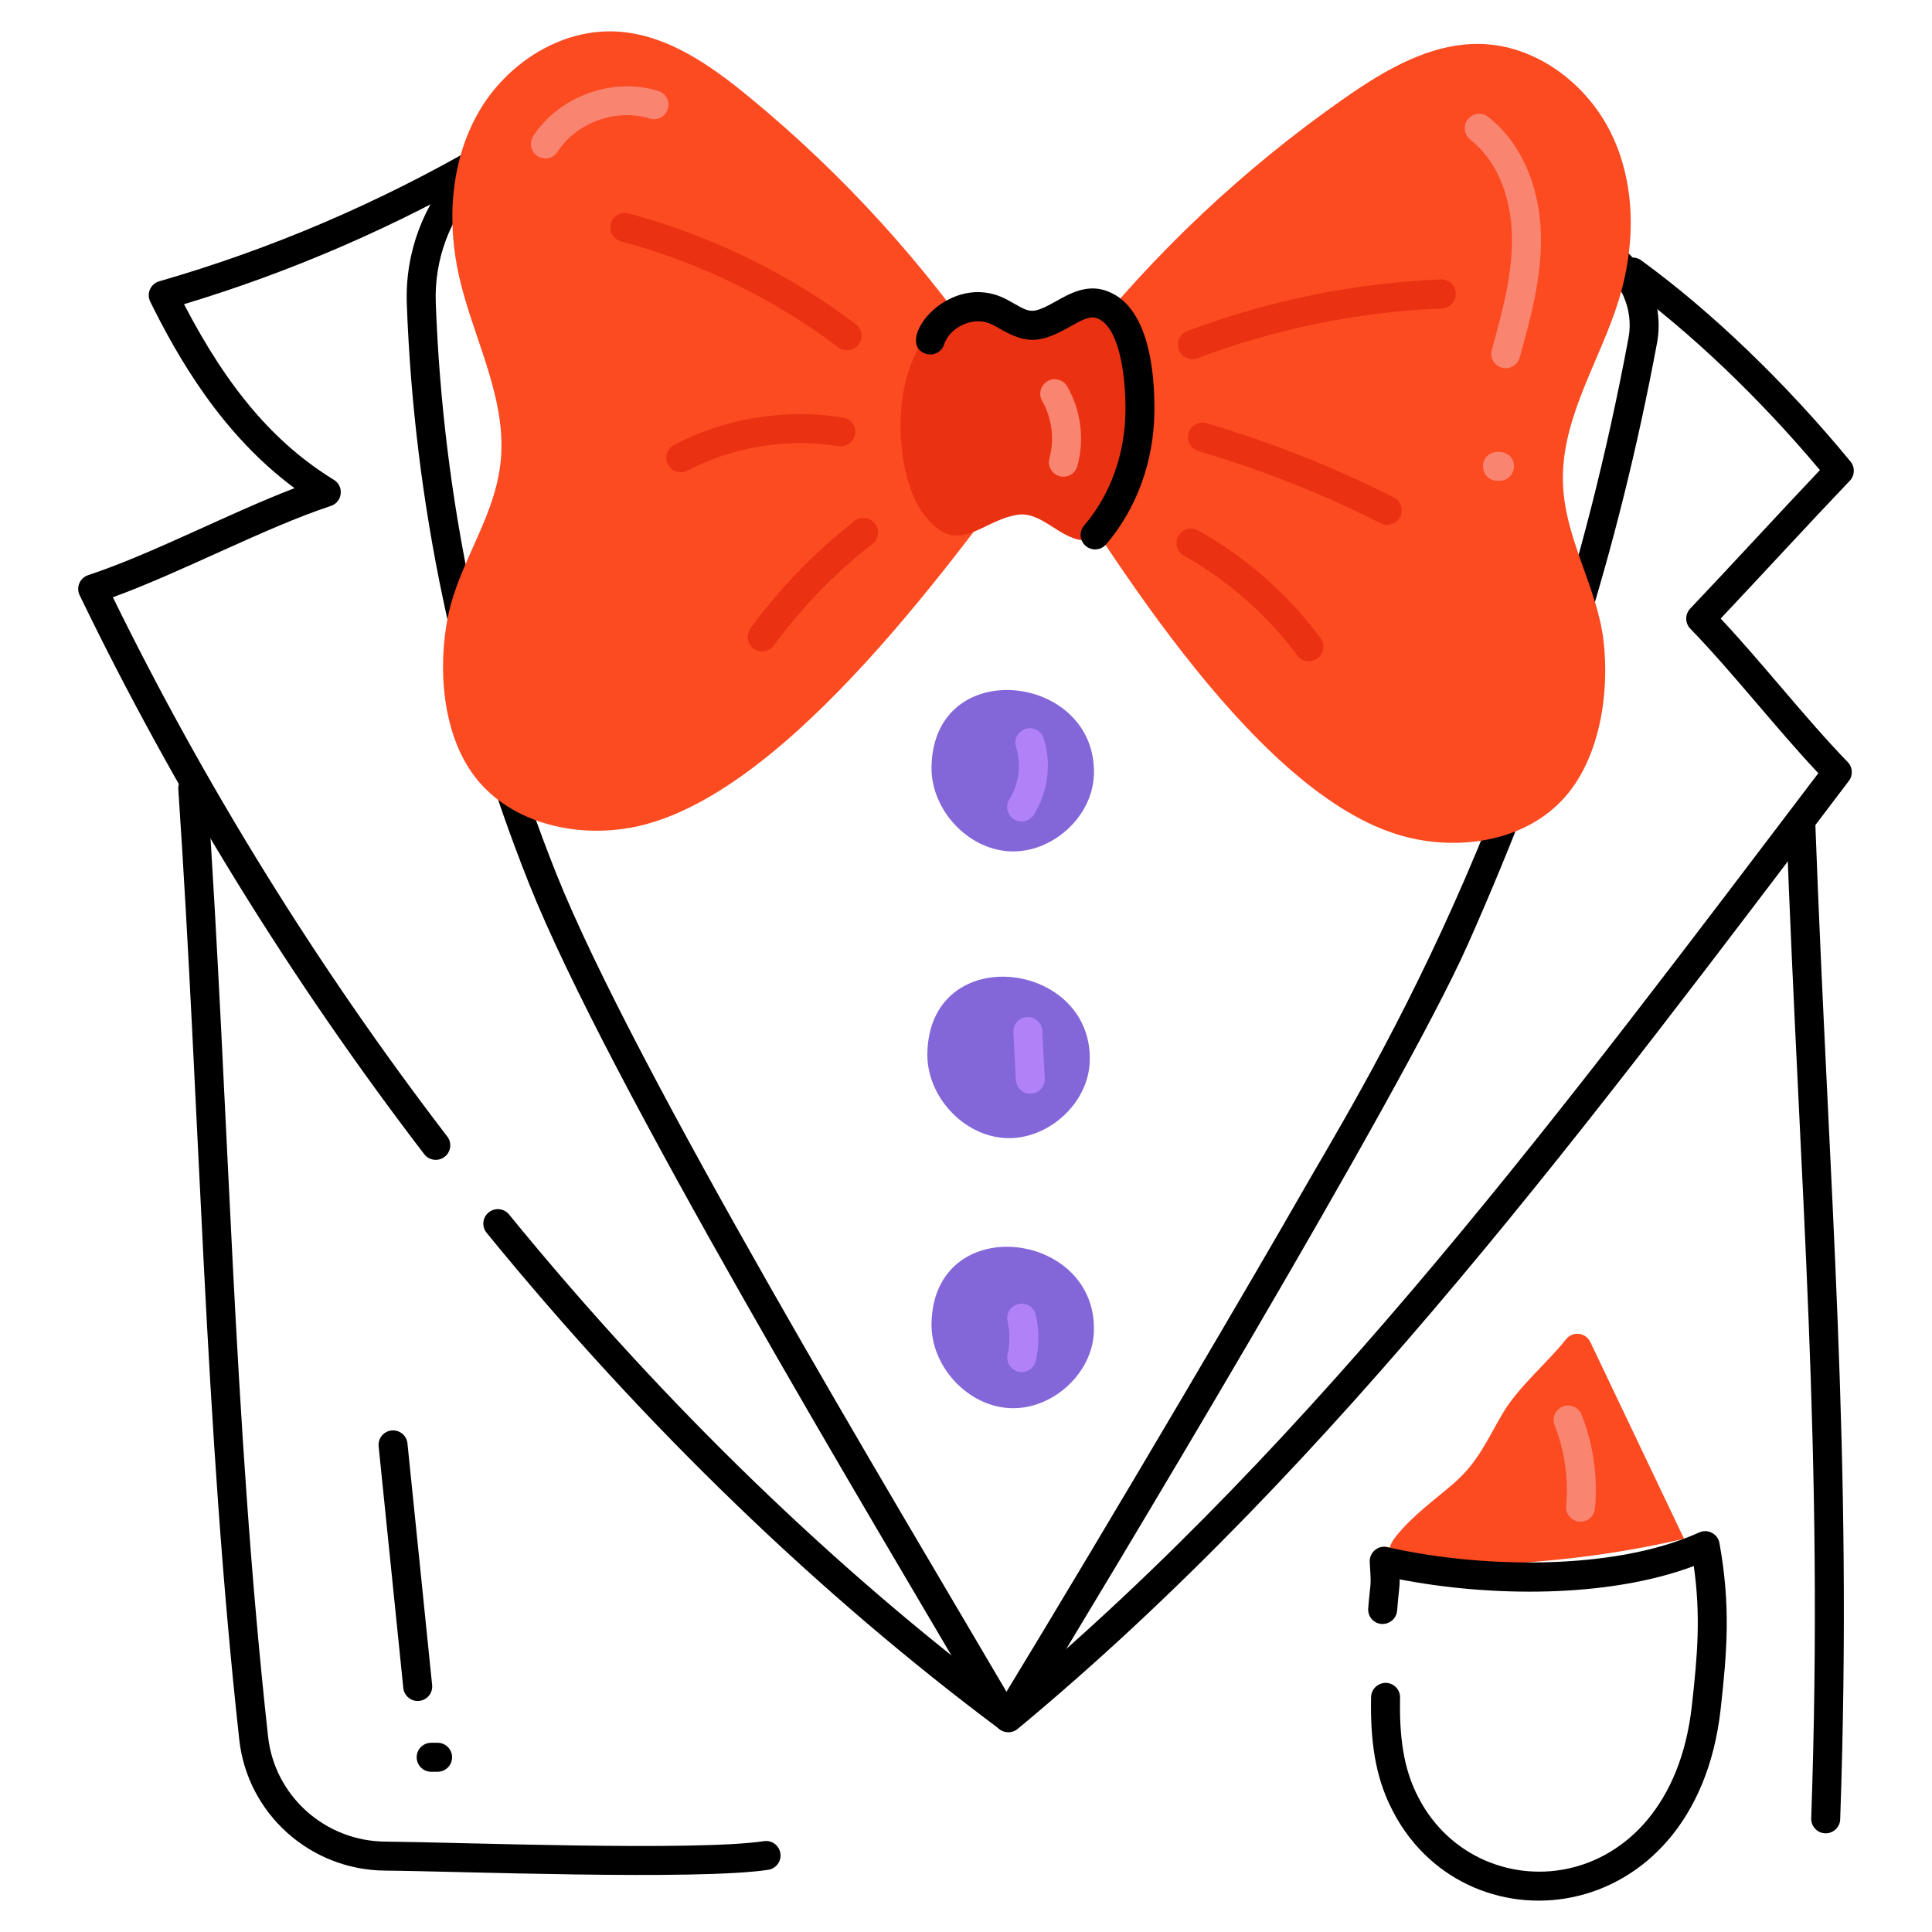 <svg xmlns="http://www.w3.org/2000/svg" xml:space="preserve" id="party-suit" x="0" y="0" enable-background="new 0 0 100 100" version="1.1" viewBox="0 0 100 100">
  <g id="_x34_4">
    <path fill="#fc4a21" d="M82.314,69.463l4.853,10.185c-2.498,0.578-5.039,0.971-7.594,1.176
					c-2.183,0.175-4.189,0.607-6.416,0.333c-0.515-0.063-1.141-0.253-1.232-0.765
					c-0.058-0.329,0.145-0.643,0.355-0.902c0.833-1.029,1.92-1.815,2.925-2.677
					c1.323-1.135,1.761-2.289,2.594-3.687c0.822-1.378,2.26-2.547,3.263-3.81
					C81.405,68.884,82.077,68.966,82.314,69.463z"></path>
    <path d="M50.958,88.592c-5.978-10.193-19.534-32.703-23.566-42.834
					c-3.823-9.599-5.954-19.694-6.335-30.009c-0.205-5.405,3.953-9.978,9.269-10.192
					c3.836-0.171,4.565,0.942,8.176,1.605c0.407,0.074,0.677,0.465,0.602,0.873
					c-0.074,0.407-0.462,0.681-0.873,0.602c-3.676-0.674-4.326-1.72-7.844-1.582
					c-4.491,0.182-8.004,4.058-7.831,8.639c0.375,10.143,2.472,20.071,6.23,29.51
					c4.01,10.072,17.461,32.385,23.468,42.631
					c0.209,0.356,0.089,0.816-0.269,1.026
					C51.625,89.07,51.167,88.948,50.958,88.592z"></path>
    <path d="M52.17 89.638c-.576 0-.947-.637-.64-1.14 6.562-10.788 13.905-23.352 15.589-26.306 3.235-5.7 12.599-20.185 17.175-44.716.271-1.477-.417-3.015-1.713-3.825-3.672-2.296-7.138-3.384-10.685-3.28-.411-.005-.758-.316-.769-.731-.01-.414.317-.758.731-.769 3.821-.104 7.588 1.052 11.517 3.509 1.812 1.133 2.774 3.291 2.393 5.37-1.994 10.69-5.106 20.584-9.795 31.136-3.418 7.703-18.815 33.245-23.162 40.392C52.671 89.51 52.424 89.638 52.17 89.638zM21.958 59.74C15.027 50.69 9.026 40.955 4.122 30.808c-.196-.401.004-.893.44-1.039 3.257-1.071 7.217-3.172 10.682-4.502-3.786-2.803-6.053-6.788-7.468-9.654-.205-.419.015-.923.466-1.053 5.776-1.663 11.377-4.058 16.644-7.115.361-.209.818-.086 1.025.271.208.358.086.817-.271 1.025-5.109 2.967-10.526 5.32-16.115 7.004 2.27 4.38 4.685 7.203 7.757 9.091.543.332.448 1.151-.158 1.352-3.378 1.111-7.73 3.437-11.282 4.726 4.792 9.783 10.612 19.17 17.309 27.914.252.329.189.8-.14 1.052C22.681 60.13 22.211 60.069 21.958 59.74z"></path>
    <path d="M51.668 89.449c-9.135-6.829-18.212-15.501-26.482-25.64-.262-.32-.214-.793.107-1.055.318-.26.792-.217 1.055.107 8.205 10.057 17.153 18.57 25.826 25.091C68.251 74.497 81.243 56.968 94.115 40.021c-2.221-2.362-4.414-5.198-6.626-7.481-.279-.288-.281-.747-.005-1.038 2.034-2.14 4.614-4.956 6.715-7.17-3.166-3.77-6.747-7.179-10.135-9.645-.335-.244-.409-.713-.165-1.048.243-.333.71-.409 1.048-.165 3.64 2.648 7.487 6.348 10.835 10.415.241.293.226.721-.037.995-2.047 2.142-4.619 4.946-6.683 7.133 2.21 2.356 4.39 5.171 6.576 7.428.258.266.282.681.058.976-13.118 17.272-26.451 35.329-43.023 49.068C52.373 89.736 51.951 89.712 51.668 89.449zM71.942 93.439c-.723-1.507-1.024-3.235-.975-5.601.009-.414.356-.734.766-.734.414.009.743.352.734.766-.045 2.118.211 3.637.829 4.925 2.971 6.299 13.13 5.682 14.271-4.482.297-2.646.468-4.659.104-7.255-4.477 1.681-10.59 1.591-15.227.688.005.251-.01.393-.041.677-.021.194-.051.47-.089.946-.034.413-.401.712-.808.688-.413-.033-.721-.395-.688-.808.04-.499.072-.788.095-.99.044-.407.044-.407-.016-1.405-.014-.236.084-.465.265-.617.18-.153.421-.215.652-.158 4.627 1.066 11.65 1.283 16.136-.759.445-.202.962.068 1.049.55.586 3.256.394 5.623.059 8.611C87.755 100.092 75.576 101.138 71.942 93.439zM19.93 96.822c-3.881-.031-7.125-2.947-7.546-6.781-1.807-16.425-2.031-32.609-3.155-49.185-.028-.413.284-.771.697-.799.402-.018.771.284.799.697 1.138 16.778 1.338 32.644 3.149 49.122.338 3.079 2.946 5.42 6.067 5.445 3.614.029 16.057.51 19.597-.023.41-.064.792.22.854.629.062.41-.22.792-.629.854C36.064 97.34 23.586 96.851 19.93 96.822z"></path>
    <path d="M94.498,94.892c-0.009,0-0.018,0-0.026,0
					c-0.414-0.015-0.737-0.362-0.724-0.776c0.668-19.006-0.592-32.454-1.29-51.562
					c-0.016-0.414,0.308-0.762,0.722-0.776c0.009-0.001,0.019-0.001,0.028-0.001
					c0.401,0,0.733,0.318,0.748,0.723c0.708,19.236,1.96,32.629,1.292,51.67
					C95.233,94.574,94.9,94.892,94.498,94.892z"></path>
    <path fill="#8366d8" d="M48.215 39.689c-.038 2.186 1.832 4.247 4.014 4.375 2.182.128 4.298-1.745 4.389-3.929C56.839 34.861 48.316 33.818 48.215 39.689zM48 54.529c-.038 2.186 1.832 4.247 4.014 4.375 2.182.128 4.298-1.745 4.389-3.929C56.624 49.7 48.101 48.657 48 54.529zM48.215 68.508c-.038 2.186 1.832 4.247 4.014 4.375 2.182.128 4.298-1.745 4.389-3.929C56.839 63.68 48.316 62.637 48.215 68.508z"></path>
    <path fill="#fc4a21" d="M51.418,18.923c-3.524-5.228-7.813-9.94-12.687-13.939
						c-1.985-1.628-4.226-3.2-6.788-3.35c-2.918-0.171-5.741,1.659-7.187,4.2
						c-1.446,2.54-1.637,5.662-0.985,8.512c0.7,3.059,2.321,5.974,2.176,9.108
						c-0.144,3.126-2.175,5.547-2.76,8.451c-0.533,2.644-0.303,6.044,1.359,8.255
						c1.901,2.527,5.507,3.305,8.585,2.579c7.752-1.828,16.397-13.951,21.218-20.553
						C53.621,21.002,52.194,20.075,51.418,18.923z"></path>
    <path fill="#fc4a21" d="M55.852,18.003c3.919-4.939,8.56-9.305,13.729-12.914
						c2.105-1.47,4.461-2.863,7.028-2.814c2.923,0.056,5.595,2.099,6.84,4.744
						c1.245,2.645,1.193,5.772,0.323,8.563c-0.935,2.995-2.777,5.776-2.875,8.912
						c-0.098,3.128,1.739,5.699,2.097,8.64c0.326,2.677-0.166,6.05-1.995,8.124
						c-2.091,2.373-5.746,2.868-8.759,1.906
						c-7.587-2.424-15.267-15.18-19.561-22.136
						C53.495,19.905,54.989,19.091,55.852,18.003z"></path>
    <path fill="#ea3213" d="M49.77,15.685c-1.211,0.448-2.181,2.037-2.616,3.168
						c-1.023,2.662-0.476,6.268,0.633,7.733c1.776,2.348,2.918,0.371,4.874,0.06
						c1.214-0.194,2.148,1.191,3.37,1.32c1.386,0.147,2.375-1.322,2.789-2.653
						c0.715-2.296,0.742-4.802,0.078-7.113c-0.357-1.243-1.198-2.624-2.491-2.593
						c-0.991,0.024-1.795,0.901-2.784,0.97
						C52.019,16.689,51.32,15.111,49.77,15.685z"></path>
    <path fill="#b181f7" d="M52.878 42.521c-.137 0-.275-.037-.399-.115-.351-.222-.455-.685-.234-1.035.502-.794.631-1.805.346-2.701-.125-.396.093-.817.487-.942.399-.13.817.093.942.487.417 1.314.228 2.793-.506 3.957C53.37 42.397 53.127 42.521 52.878 42.521zM52.58 55.898l-.129-2.472c-.021-.414.296-.767.71-.788.396-.02.768.296.788.71l.129 2.472c.021.414-.296.767-.71.788C52.979 56.635 52.602 56.327 52.58 55.898zM52.713 71c-.404-.094-.655-.496-.562-.899.129-.559.129-1.147 0-1.706-.094-.403.157-.806.562-.899.396-.097.806.157.899.562.181.779.181 1.603 0 2.382C53.517 70.853 53.1 71.094 52.713 71z"></path>
    <path d="M56.195,28.257c-0.314-0.27-0.351-0.743-0.081-1.058
					c1.354-1.578,2.113-3.678,2.139-5.911c0.021-2.004-0.363-4.472-1.518-4.832
					c-0.336-0.1-0.729,0.099-1.342,0.444c-1.518,0.859-2.224,0.933-3.628,0.124
					c-0.179-0.103-0.357-0.209-0.547-0.285c-0.886-0.358-2.06,0.201-2.353,1.091
					c-0.13,0.393-0.548,0.609-0.947,0.479c-1.651-0.545,0.995-4.12,3.862-2.96
					c0.253,0.103,0.494,0.238,0.733,0.376c0.811,0.466,0.954,0.537,2.144-0.131
					c0.689-0.389,1.547-0.872,2.522-0.569c2.289,0.713,2.595,4.241,2.572,6.28
					c-0.029,2.586-0.917,5.025-2.5,6.871C56.982,28.491,56.51,28.526,56.195,28.257z"></path>
    <path fill="#ea3213" d="M61.015 18.103c-.146-.387.051-.819.438-.966 4.212-1.585 8.626-2.484 13.119-2.674.41-.029.763.304.78.718.018.413-.304.763-.718.78-4.334.184-8.591 1.051-12.654 2.58C61.586 18.688 61.159 18.486 61.015 18.103zM71.461 27.082c-3.015-1.525-6.188-2.782-9.434-3.735-.396-.117-.624-.534-.508-.932.117-.396.528-.624.932-.508 3.331.979 6.591 2.271 9.688 3.837.369.187.518.638.33 1.008C72.278 27.13 71.819 27.266 71.461 27.082zM67.145 33.921c-1.558-2.1-3.586-3.883-5.867-5.158-.361-.202-.49-.659-.288-1.021.201-.36.659-.491 1.021-.288 2.465 1.378 4.657 3.305 6.34 5.572.247.333.177.803-.155 1.05C67.86 34.324 67.391 34.252 67.145 33.921zM43.385 17.975c-3.32-2.515-7.206-4.409-11.234-5.478-.4-.105-.639-.517-.532-.917.105-.399.52-.641.917-.532 4.215 1.117 8.28 3.1 11.756 5.731.33.25.395.721.145 1.051C44.186 18.159 43.717 18.226 43.385 17.975zM34.573 24.036c-.191-.367-.049-.82.319-1.011 2.669-1.389 5.774-1.894 8.746-1.413.409.065.688.45.621.859s-.465.689-.859.621c-2.653-.423-5.429.022-7.816 1.263C35.215 24.548 34.762 24.402 34.573 24.036zM39.009 33.569c-.335-.244-.407-.714-.163-1.048 1.529-2.092 3.342-3.96 5.388-5.554.327-.255.799-.194 1.053.131.255.327.196.798-.131 1.053-1.937 1.508-3.651 3.276-5.099 5.255C39.812 33.742 39.34 33.812 39.009 33.569z"></path>
    <path fill="#f98470" d="M77.736 19.031c-.399-.11-.633-.523-.522-.923.536-1.933 1.09-3.931 1.042-5.917-.05-2.121-.834-3.929-2.152-4.961-.326-.256-.384-.727-.129-1.053s.726-.386 1.053-.129c1.674 1.31 2.668 3.536 2.729 6.107.053 2.208-.531 4.314-1.097 6.353C78.548 18.91 78.131 19.141 77.736 19.031zM77.615 24.887h-.107c-.414 0-.75-.336-.75-.75 0-1.001 1.607-1.003 1.607 0C78.365 24.551 78.029 24.887 77.615 24.887zM27.821 8.08c-.348-.226-.446-.689-.221-1.037 1.341-2.065 4.124-3.07 6.473-2.338.396.123.616.543.493.938-.122.395-.536.62-.938.493-1.735-.539-3.784.201-4.77 1.723C28.633 8.207 28.168 8.306 27.821 8.08z"></path>
    <g>
      <path fill="#f98470" d="M54.842,24.647c-0.399-0.11-0.634-0.523-0.523-0.922
					c0.27-0.979,0.129-2.089-0.377-2.972c-0.206-0.359-0.082-0.817,0.277-1.023
					c0.357-0.207,0.817-0.083,1.023,0.277c0.712,1.24,0.901,2.74,0.521,4.116
					C55.653,24.526,55.236,24.757,54.842,24.647z"></path>
    </g>
    <g>
      <path fill="#f98470" d="M81.738,78.759c-0.412-0.039-0.715-0.405-0.677-0.817
					c0.133-1.412-0.073-2.854-0.596-4.17c-0.152-0.385,0.035-0.82,0.421-0.974
					c0.381-0.152,0.82,0.034,0.974,0.421c0.609,1.535,0.85,3.217,0.695,4.863
					C82.518,78.477,82.175,78.794,81.738,78.759z"></path>
    </g>
    <g>
      <path d="M20.875,87.368L19.598,74.863c-0.042-0.412,0.258-0.78,0.67-0.822
				c0.414-0.041,0.781,0.259,0.822,0.67l1.277,12.506
				c0.042,0.412-0.258,0.78-0.67,0.822C21.3,88.084,20.918,87.79,20.875,87.368
				z"></path>
    </g>
    <g>
      <path d="M22.65,91.706h-0.333c-0.414,0-0.75-0.336-0.75-0.75s0.336-0.75,0.75-0.75h0.333
				c0.414,0,0.75,0.336,0.75,0.75S23.064,91.706,22.65,91.706z"></path>
    </g>
  </g>
</svg>
